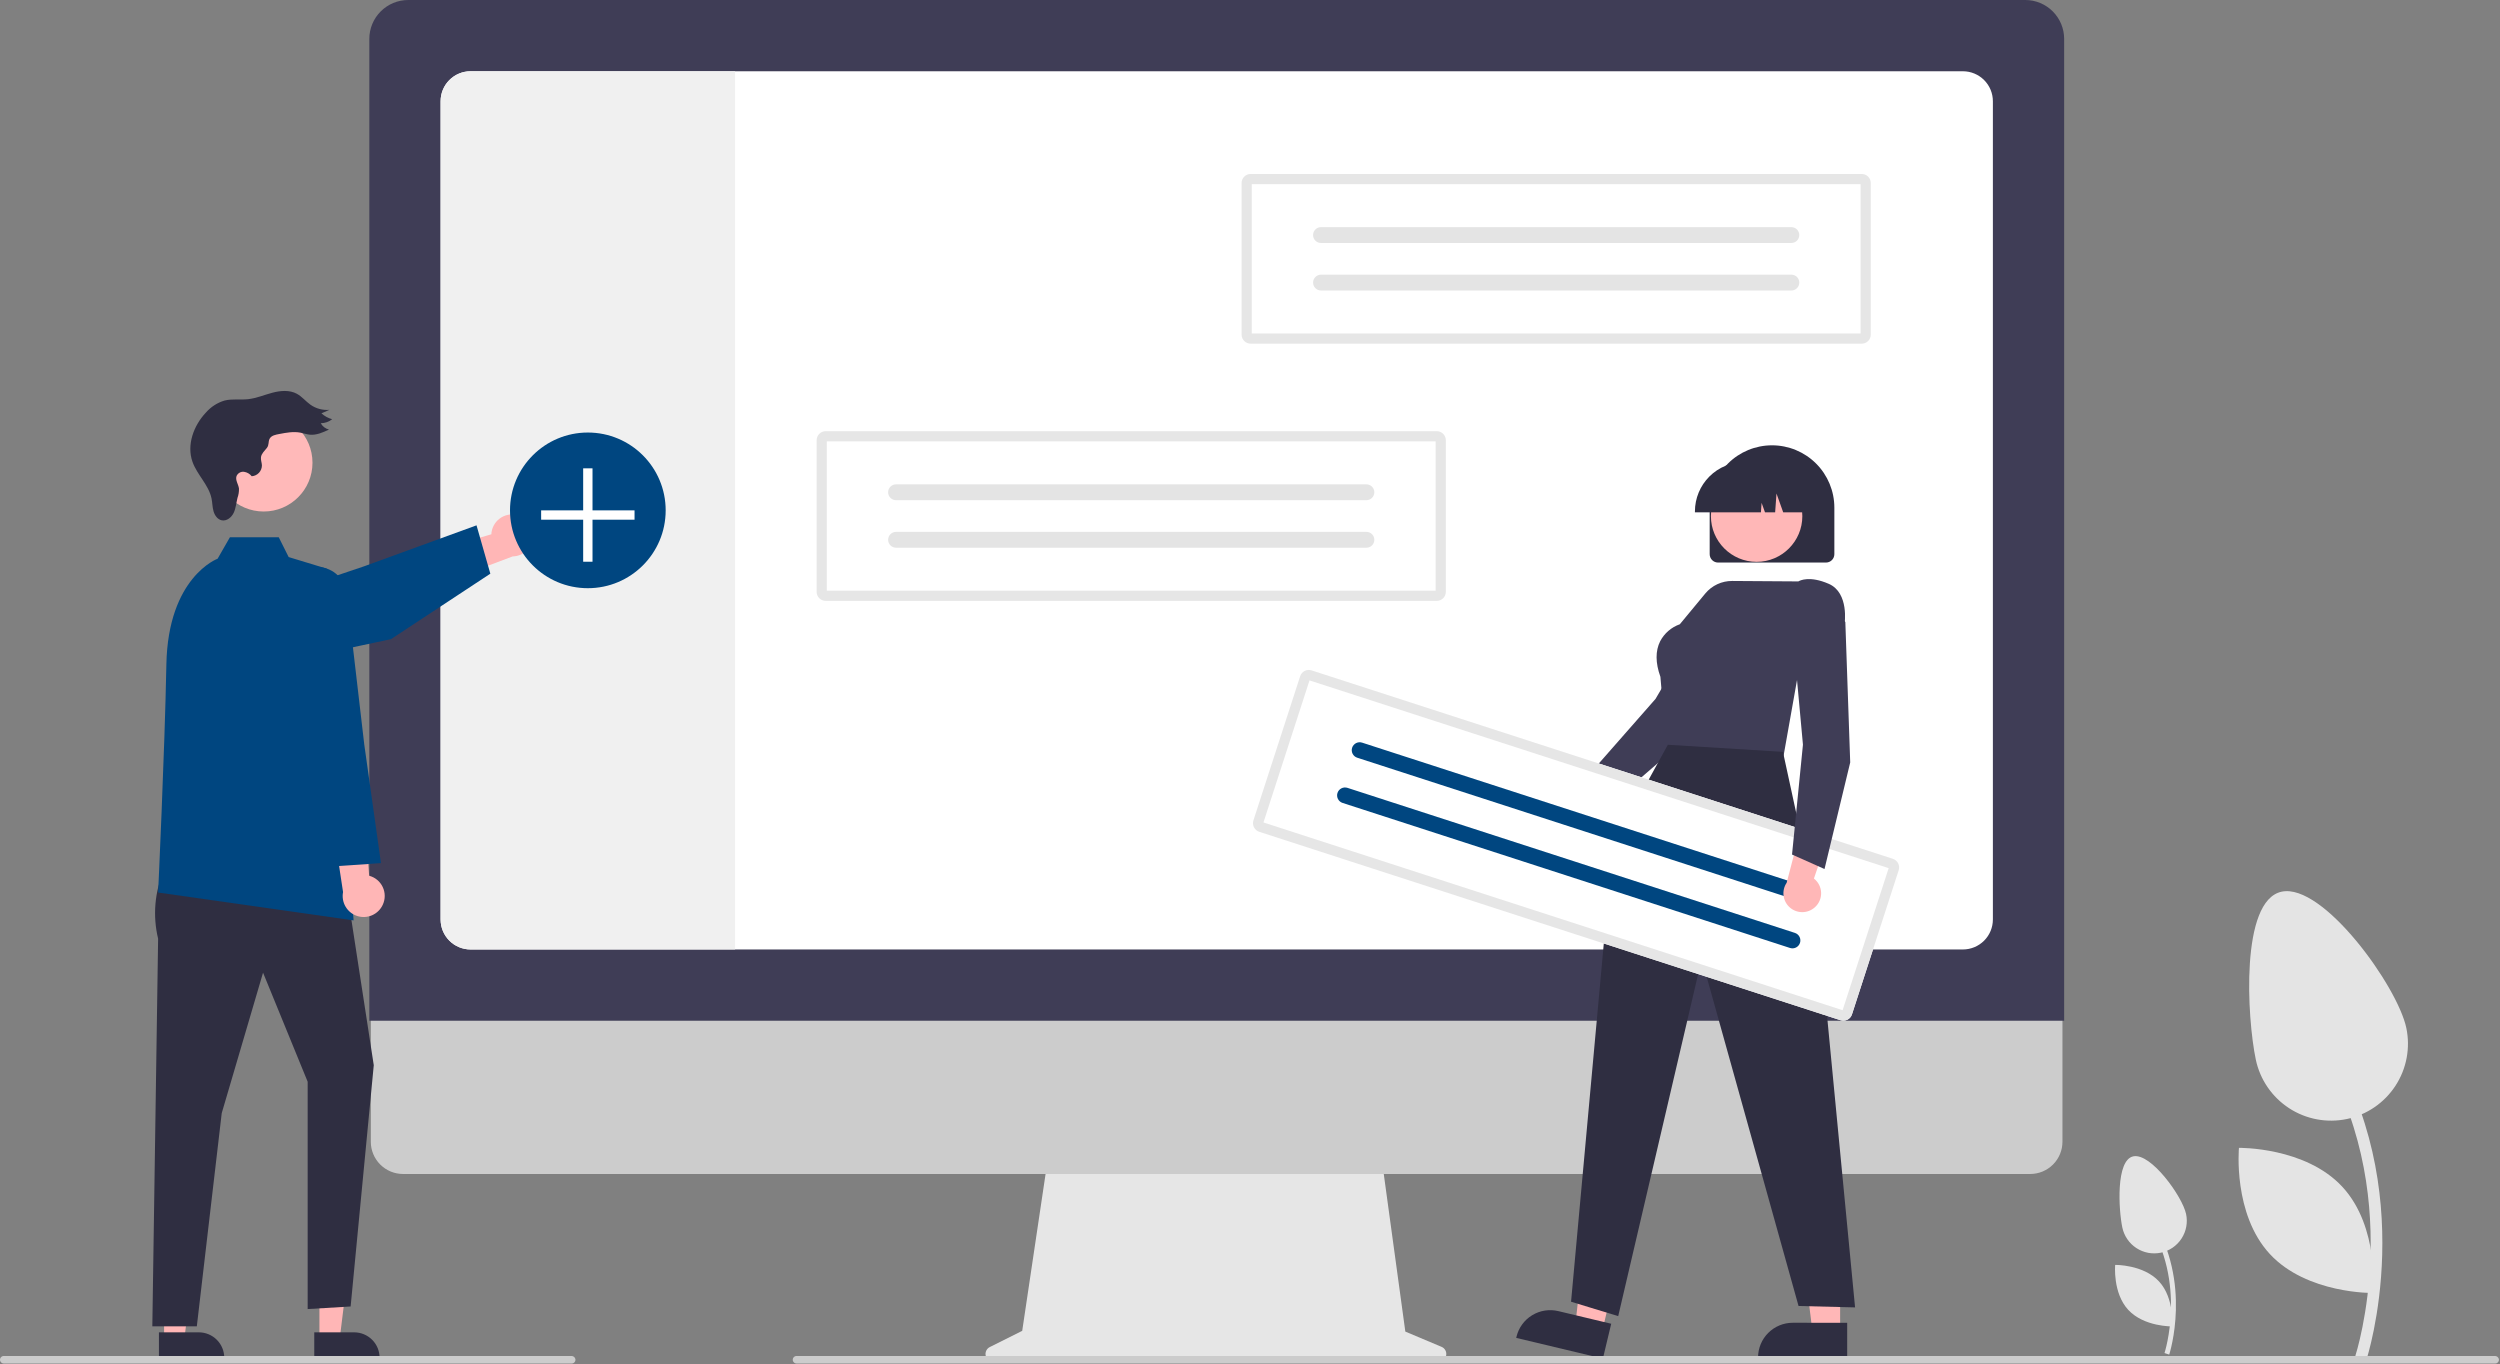 <svg width="1006" height="549" viewBox="0 0 1006 549" fill="none" xmlns="http://www.w3.org/2000/svg">
<rect x="0" y="0" width="1006" height="549" fill="#808080" stroke="none"/>
<g clip-path="url(#clip0_48_4209)">
<path d="M872.894 545.097C872.99 544.809 882.308 515.978 865.817 490.252L864.133 491.331C880.097 516.234 871.09 544.186 870.997 544.465L872.894 545.097Z" fill="#E4E4E4"/>
<path d="M854.025 493.952C854.38 495.637 855.064 497.235 856.037 498.656C857.01 500.077 858.253 501.292 859.696 502.232C861.139 503.172 862.753 503.819 864.445 504.136C866.138 504.452 867.877 504.432 869.562 504.077C871.247 503.721 872.845 503.038 874.266 502.065C875.686 501.092 876.902 499.848 877.842 498.405C878.782 496.963 879.429 495.349 879.745 493.656C880.062 491.963 880.042 490.225 879.687 488.54C878.192 481.454 865.522 463.818 858.436 465.312C851.35 466.807 852.53 486.866 854.025 493.952Z" fill="#E4E4E4"/>
<path d="M856.414 527.096C862.738 533.93 874.052 533.745 874.052 533.745C874.052 533.745 875.113 522.479 868.788 515.645C862.464 508.811 851.15 508.997 851.15 508.997C851.15 508.997 850.09 520.262 856.414 527.096Z" fill="#E4E4E4"/>
<path d="M952.27 547.097C952.496 546.417 974.486 478.38 935.568 417.668L931.595 420.215C969.267 478.985 948.011 544.947 947.792 545.606L952.27 547.097Z" fill="#E4E4E4"/>
<path d="M907.739 426.398C909.435 434.427 914.249 441.454 921.125 445.934C928.001 450.413 936.374 451.978 944.403 450.285C952.433 448.591 959.461 443.778 963.942 436.904C968.423 430.029 969.99 421.657 968.299 413.627C964.772 396.904 934.873 355.284 918.149 358.811C901.426 362.337 904.212 409.675 907.739 426.398Z" fill="#E4E4E4"/>
<path d="M913.378 504.614C928.303 520.742 955.003 520.304 955.003 520.304C955.003 520.304 957.505 493.718 942.58 477.59C927.655 461.462 900.955 461.9 900.955 461.9C900.955 461.9 898.453 488.486 913.378 504.614Z" fill="#E4E4E4"/>
<path d="M580.096 541.975L565.504 535.831L555.494 462.68H422.189L411.339 535.532L398.284 542.06C397.659 542.372 397.158 542.886 396.862 543.519C396.566 544.151 396.492 544.865 396.653 545.545C396.813 546.225 397.199 546.83 397.746 547.264C398.294 547.697 398.972 547.933 399.67 547.933H578.893C579.609 547.933 580.303 547.685 580.857 547.232C581.411 546.779 581.791 546.148 581.932 545.446C582.074 544.745 581.969 544.016 581.634 543.383C581.299 542.75 580.756 542.253 580.096 541.975Z" fill="#E6E6E6"/>
<path d="M816.987 472.411H162.158C158.722 472.403 155.43 471.033 153.003 468.6C150.577 466.168 149.214 462.873 149.214 459.437V367.098H829.932V459.437C829.932 462.873 828.569 466.168 826.142 468.6C823.715 471.033 820.423 472.403 816.987 472.411Z" fill="#CCCCCC"/>
<path d="M830.616 410.74H148.616V15.639C148.621 11.493 150.27 7.518 153.202 4.586C156.134 1.654 160.109 0.005 164.256 0H814.976C819.123 0.005 823.098 1.654 826.03 4.586C828.962 7.518 830.611 11.493 830.616 15.639V410.74Z" fill="#3F3D56"/>
<path d="M789.887 28.676H189.347C186.151 28.68 183.087 29.952 180.827 32.213C178.568 34.474 177.299 37.539 177.297 40.736V370.006C177.299 373.202 178.568 376.267 180.827 378.528C183.087 380.79 186.151 382.062 189.347 382.066H789.887C793.083 382.06 796.146 380.787 798.405 378.527C800.664 376.266 801.934 373.202 801.938 370.006V40.736C801.934 37.54 800.664 34.476 798.405 32.215C796.146 29.954 793.083 28.681 789.887 28.676Z" fill="white"/>
<path d="M295.797 28.676V382.066H189.347C186.151 382.062 183.087 380.79 180.827 378.528C178.568 376.267 177.299 373.202 177.297 370.006V40.736C177.299 37.539 178.568 34.474 180.827 32.213C183.087 29.952 186.151 28.68 189.347 28.676H295.797Z" fill="#F0F0F0"/>
<path d="M207.978 207.196C206.779 206.923 205.536 206.917 204.335 207.176C203.134 207.436 202.004 207.956 201.026 208.7C200.047 209.443 199.244 210.392 198.672 211.48C198.1 212.568 197.773 213.767 197.715 214.995L169.062 223.442L180.924 233.456L206.315 223.899C208.383 223.86 210.366 223.063 211.886 221.66C213.407 220.257 214.36 218.345 214.565 216.286C214.77 214.227 214.213 212.165 212.999 210.489C211.785 208.814 209.998 207.642 207.978 207.196Z" fill="#FFB6B6"/>
<path d="M92.205 270.771C89.372 270.767 86.633 269.757 84.476 267.922C82.318 266.086 80.883 263.544 80.425 260.748C79.968 257.953 80.518 255.086 81.978 252.658C83.439 250.231 85.713 248.401 88.397 247.495L146.461 227.895L191.753 211.395L197.312 230.85L157.328 257.196L94.704 270.507C93.883 270.682 93.045 270.77 92.205 270.771Z" fill="#004680"/>
<path d="M128.541 538.793H136.693L140.572 507.348H128.539L128.541 538.793Z" fill="#FFB6B6"/>
<path d="M126.461 536.132L142.516 536.131C145.23 536.131 147.833 537.209 149.752 539.128C151.67 541.046 152.748 543.649 152.749 546.362V546.695L126.462 546.696L126.461 536.132Z" fill="#2F2E41"/>
<path d="M66.033 538.793H74.185L78.064 507.348H66.032L66.033 538.793Z" fill="#FFB6B6"/>
<path d="M63.953 536.132L80.009 536.131C82.722 536.131 85.325 537.209 87.244 539.128C89.163 541.046 90.241 543.649 90.241 546.362V546.695L63.954 546.696L63.953 536.132Z" fill="#2F2E41"/>
<path d="M65.952 350.176C62.221 358.867 61.405 368.532 63.625 377.725L61.297 533.709H79.202L89.226 447.927L105.851 391.404L123.805 435.293V526.764L141.094 525.729L150.404 428.643L139.765 359.485L65.952 350.176Z" fill="#2F2E41"/>
<path d="M131.452 228.818L116.158 224.163L112.168 216.184H92.522L87.564 224.828C87.564 224.828 67.615 232.143 66.95 267.387C66.285 302.63 63.625 359.153 63.625 359.153L142.286 370.368L131.452 228.818Z" fill="#004680"/>
<path d="M154.035 364.057C154.551 362.941 154.816 361.726 154.812 360.497C154.807 359.268 154.534 358.055 154.01 356.944C153.486 355.832 152.725 354.849 151.78 354.063C150.835 353.278 149.729 352.709 148.54 352.397L146.235 322.613L133.974 332.134L138.043 358.957C137.651 360.989 138.018 363.093 139.074 364.873C140.131 366.652 141.803 367.981 143.774 368.61C145.745 369.239 147.879 369.122 149.77 368.283C151.661 367.444 153.178 365.94 154.035 364.057Z" fill="#FFB6B6"/>
<path d="M133.116 348.706L115.658 304.118V240.095C115.658 237.046 116.823 234.112 118.916 231.894C121.009 229.676 123.87 228.342 126.915 228.165C129.959 227.988 132.956 228.981 135.292 230.942C137.627 232.902 139.125 235.682 139.479 238.711L146.579 299.581L153.301 347.314L133.116 348.706Z" fill="#004680"/>
<path d="M106.114 205.833C116.957 205.833 125.746 197.043 125.746 186.201C125.746 175.358 116.957 166.568 106.114 166.568C95.271 166.568 86.481 175.358 86.481 186.201C86.481 197.043 95.271 205.833 106.114 205.833Z" fill="#FFB9B9"/>
<path d="M107.4 180.232C106.481 181.412 105.222 182.476 105.02 183.957C104.87 185.054 105.349 186.139 105.395 187.245C105.398 188.362 104.976 189.438 104.214 190.255C103.452 191.071 102.407 191.566 101.293 191.638C100.516 190.662 99.395 190.02 98.159 189.847C97.544 189.777 96.924 189.906 96.388 190.216C95.852 190.525 95.43 190.999 95.183 191.566C94.6 193.213 95.949 194.886 96.166 196.62C96.195 197.902 95.987 199.179 95.554 200.386C95.057 202.375 94.924 204.479 94.051 206.335C93.178 208.19 91.238 209.786 89.229 209.376C87.54 209.031 86.397 207.395 85.924 205.737C85.452 204.079 85.473 202.321 85.131 200.631C84.02 195.14 79.294 191.072 77.44 185.786C75.064 179.012 77.918 171.265 82.837 166.037C84.826 163.747 87.422 162.066 90.326 161.189C93.391 160.408 96.633 160.969 99.778 160.635C103.142 160.278 106.304 158.911 109.574 158.042C112.843 157.174 116.495 156.846 119.466 158.463C121.539 159.59 123.04 161.534 124.971 162.889C127.185 164.432 129.87 165.15 132.558 164.92L129.348 166.323C130.576 167.451 132.06 168.264 133.672 168.692C132.36 169.732 130.738 170.301 129.064 170.31C129.413 170.939 129.887 171.49 130.457 171.928C131.028 172.367 131.682 172.684 132.38 172.86C129.942 174.004 127.354 175.177 124.674 174.918C123.361 174.792 122.106 174.325 120.809 174.085C118.044 173.573 115.205 174.104 112.444 174.633C110.994 174.912 109.214 175.179 108.482 176.573C107.872 177.734 108.338 179.027 107.4 180.232Z" fill="#2F2E41"/>
<path d="M236.547 236.691C253.845 236.691 267.867 222.668 267.867 205.371C267.867 188.073 253.845 174.051 236.547 174.051C219.25 174.051 205.227 188.073 205.227 205.371C205.227 222.668 219.25 236.691 236.547 236.691Z" fill="#004680"/>
<path d="M255.339 205.37H238.427V188.457H234.668V205.37H217.755V209.128H234.668V226.041H238.427V209.128H255.339V205.37Z" fill="white"/>
<path d="M503.256 70.008C502.29 70.009 501.364 70.393 500.681 71.076C499.998 71.759 499.614 72.685 499.613 73.651V134.649C499.614 135.615 499.998 136.541 500.681 137.224C501.364 137.907 502.29 138.291 503.256 138.292H749.158C750.124 138.291 751.05 137.907 751.733 137.224C752.416 136.541 752.8 135.615 752.801 134.649V73.651C752.8 72.685 752.416 71.759 751.733 71.076C751.05 70.393 750.124 70.009 749.158 70.008H503.256Z" fill="white"/>
<path d="M503.256 70.008C502.29 70.009 501.364 70.393 500.681 71.076C499.998 71.759 499.614 72.685 499.613 73.651V134.649C499.614 135.615 499.998 136.541 500.681 137.224C501.364 137.907 502.29 138.291 503.256 138.292H749.158C750.124 138.291 751.05 137.907 751.733 137.224C752.416 136.541 752.8 135.615 752.801 134.649V73.651C752.8 72.685 752.416 71.759 751.733 71.076C751.05 70.393 750.124 70.009 749.158 70.008H503.256Z" fill="#E6E6E6"/>
<path d="M503.711 134.195H748.703V74.107H503.711V134.195Z" fill="white"/>
<path d="M531.566 91.4C530.72 91.4 529.909 91.736 529.312 92.334C528.714 92.932 528.378 93.743 528.378 94.588C528.378 95.433 528.714 96.244 529.312 96.842C529.909 97.44 530.72 97.776 531.566 97.776H720.839C721.258 97.776 721.673 97.694 722.059 97.534C722.446 97.374 722.798 97.139 723.094 96.843C723.39 96.547 723.625 96.196 723.785 95.809C723.946 95.422 724.028 95.008 724.028 94.589C724.029 94.171 723.946 93.756 723.786 93.369C723.626 92.983 723.392 92.631 723.096 92.335C722.8 92.039 722.449 91.804 722.062 91.644C721.675 91.483 721.261 91.401 720.842 91.4H531.566Z" fill="#E4E4E4"/>
<path d="M531.565 110.525C530.721 110.527 529.912 110.863 529.315 111.461C528.719 112.059 528.384 112.869 528.384 113.713C528.384 114.557 528.719 115.367 529.315 115.965C529.912 116.563 530.721 116.899 531.565 116.901H720.839C721.685 116.903 722.496 116.568 723.095 115.972C723.695 115.376 724.032 114.566 724.034 113.72C724.036 112.875 723.702 112.063 723.105 111.464C722.509 110.865 721.699 110.527 720.854 110.525H531.565Z" fill="#E4E4E4"/>
<path d="M332.256 173.508C331.29 173.509 330.364 173.893 329.681 174.576C328.998 175.259 328.614 176.185 328.613 177.151V238.149C328.614 239.115 328.998 240.041 329.681 240.724C330.364 241.407 331.29 241.791 332.256 241.792H578.158C579.124 241.791 580.05 241.407 580.733 240.724C581.416 240.041 581.8 239.115 581.801 238.149V177.151C581.8 176.185 581.416 175.259 580.733 174.576C580.05 173.893 579.124 173.509 578.158 173.508H332.256Z" fill="white"/>
<path d="M332.256 173.508C331.29 173.509 330.364 173.893 329.681 174.576C328.998 175.259 328.614 176.185 328.613 177.151V238.149C328.614 239.115 328.998 240.041 329.681 240.724C330.364 241.407 331.29 241.791 332.256 241.792H578.158C579.124 241.791 580.05 241.407 580.733 240.724C581.416 240.041 581.8 239.115 581.801 238.149V177.151C581.8 176.185 581.416 175.259 580.733 174.576C580.05 173.893 579.124 173.509 578.158 173.508H332.256Z" fill="#E6E6E6"/>
<path d="M332.711 237.695H577.703V177.607H332.711V237.695Z" fill="white"/>
<path d="M360.566 194.9C359.72 194.9 358.909 195.236 358.312 195.834C357.714 196.432 357.378 197.243 357.378 198.088C357.378 198.933 357.714 199.744 358.312 200.342C358.909 200.94 359.72 201.276 360.566 201.276H549.839C550.258 201.276 550.672 201.194 551.059 201.034C551.446 200.874 551.798 200.639 552.094 200.343C552.39 200.047 552.625 199.696 552.785 199.309C552.946 198.922 553.028 198.508 553.028 198.089C553.029 197.671 552.946 197.256 552.786 196.869C552.626 196.483 552.392 196.131 552.096 195.835C551.8 195.539 551.448 195.304 551.062 195.144C550.675 194.983 550.261 194.901 549.842 194.9H360.566Z" fill="#E4E4E4"/>
<path d="M360.566 214.025C359.721 214.027 358.912 214.363 358.315 214.961C357.719 215.559 357.384 216.369 357.384 217.213C357.384 218.057 357.719 218.867 358.315 219.465C358.912 220.063 359.721 220.399 360.566 220.401H549.839C550.685 220.403 551.496 220.068 552.095 219.472C552.695 218.876 553.032 218.066 553.034 217.22C553.036 216.375 552.702 215.563 552.105 214.964C551.509 214.365 550.699 214.027 549.854 214.025H360.566Z" fill="#E4E4E4"/>
<path d="M631.992 337.222C633.087 337.101 634.143 336.742 635.084 336.169C636.025 335.596 636.83 334.824 637.44 333.907C638.051 332.99 638.453 331.95 638.618 330.861C638.784 329.772 638.708 328.659 638.397 327.603L660.19 312.036L647.202 307.035L628.498 322.584C626.758 323.224 625.312 324.481 624.436 326.116C623.559 327.751 623.313 329.65 623.744 331.455C624.175 333.259 625.252 334.843 626.772 335.905C628.293 336.968 630.15 337.437 631.992 337.222Z" fill="#FFB7B7"/>
<path d="M644.091 326.97L636.862 314.622L637.015 314.447L666.185 281.238L688.833 242.615L708.5 245.122L708.79 251.066L708.731 251.155L677.485 298.125L677.452 298.153L644.091 326.97Z" fill="#3F3D56"/>
<path d="M740.467 535.914L729.346 535.913L724.054 493.014L740.469 493.015L740.467 535.914Z" fill="#FFB7B7"/>
<path d="M743.304 546.694L707.442 546.693V546.24C707.442 542.538 708.913 538.987 711.531 536.37C714.148 533.752 717.698 532.281 721.4 532.281L743.304 532.282L743.304 546.694Z" fill="#2F2E41"/>
<path d="M644.748 535.55L633.93 532.967L638.746 490.012L654.712 493.824L644.748 535.55Z" fill="#FFB7B7"/>
<path d="M645.003 546.694L610.122 538.365L610.227 537.924C611.087 534.323 613.342 531.211 616.496 529.273C619.65 527.335 623.445 526.729 627.046 527.588L648.351 532.676L645.003 546.694Z" fill="#2F2E41"/>
<path d="M687.973 223.001V204.28C687.973 197.626 690.616 191.246 695.32 186.541C700.025 181.836 706.406 179.193 713.059 179.193C719.712 179.193 726.093 181.836 730.798 186.541C735.502 191.246 738.145 197.626 738.145 204.28V223.001C738.144 223.894 737.789 224.751 737.157 225.383C736.525 226.014 735.669 226.37 734.775 226.371H691.342C690.449 226.37 689.592 226.014 688.961 225.383C688.329 224.751 687.974 223.894 687.973 223.001Z" fill="#2F2E41"/>
<path d="M706.867 226.088C717.025 226.088 725.26 217.853 725.26 207.695C725.26 197.537 717.025 189.303 706.867 189.303C696.71 189.303 688.475 197.537 688.475 207.695C688.475 217.853 696.71 226.088 706.867 226.088Z" fill="#FFB7B7"/>
<path d="M682.038 205.778C682.044 200.517 684.136 195.473 687.856 191.752C691.577 188.032 696.621 185.94 701.882 185.934H705.626C710.888 185.94 715.932 188.032 719.652 191.752C723.372 195.473 725.465 200.517 725.471 205.778V206.152H717.558L714.859 198.595L714.319 206.152H710.23L708.868 202.339L708.596 206.152H682.038V205.778Z" fill="#2F2E41"/>
<path d="M717.596 304.767L670.766 302.985L668.148 272.348C666.129 266.74 666.096 261.925 668.051 258.038C669.732 254.844 672.556 252.403 675.959 251.202L686.206 238.826C687.525 237.235 689.18 235.957 691.053 235.084C692.926 234.211 694.97 233.765 697.036 233.778L723.659 233.96C724.301 233.574 728.194 231.596 735.871 234.924C744.198 238.534 742.264 251.071 742.243 251.197L742.224 251.315L742.133 251.393L724.423 266.306L717.596 304.767Z" fill="#3F3D56"/>
<path d="M671.139 299.693L648.988 340.079L632.194 523.816L651.169 529.611L684.756 385.881L723.736 525.533L746.481 526.102L730.994 364.943L717.46 302.547L671.139 299.693Z" fill="#2F2E41"/>
<path d="M527.776 269.759C526.857 269.462 525.857 269.542 524.997 269.981C524.137 270.42 523.486 271.182 523.187 272.101L504.377 330.126C504.08 331.045 504.16 332.045 504.599 332.905C505.038 333.765 505.8 334.416 506.719 334.715L740.638 410.544C741.557 410.841 742.556 410.761 743.417 410.322C744.277 409.883 744.928 409.12 745.227 408.202L764.037 350.176C764.334 349.257 764.254 348.258 763.815 347.398C763.376 346.537 762.613 345.886 761.695 345.587L527.776 269.759Z" fill="white"/>
<path d="M527.776 269.759C526.857 269.462 525.857 269.542 524.997 269.981C524.137 270.42 523.486 271.182 523.187 272.101L504.377 330.126C504.08 331.045 504.16 332.045 504.599 332.905C505.038 333.765 505.8 334.416 506.719 334.715L740.638 410.544C741.557 410.841 742.556 410.761 743.417 410.322C744.277 409.883 744.928 409.12 745.227 408.202L764.037 350.176C764.334 349.257 764.254 348.258 763.815 347.398C763.376 346.537 762.613 345.886 761.695 345.587L527.776 269.759Z" fill="#E6E6E6"/>
<path d="M508.416 330.956L741.469 406.504L759.998 349.345L526.945 273.797L508.416 330.956Z" fill="white"/>
<path d="M548.11 298.836C547.306 298.576 546.431 298.646 545.678 299.03C544.926 299.415 544.357 300.082 544.096 300.886C543.835 301.69 543.905 302.565 544.289 303.318C544.673 304.07 545.34 304.64 546.144 304.901L726.194 363.267C726.592 363.397 727.012 363.447 727.43 363.415C727.847 363.382 728.254 363.267 728.628 363.077C729.001 362.887 729.333 362.625 729.605 362.307C729.877 361.988 730.084 361.619 730.213 361.221C730.342 360.822 730.392 360.402 730.359 359.985C730.326 359.567 730.211 359.16 730.02 358.787C729.83 358.414 729.568 358.082 729.249 357.81C728.93 357.539 728.561 357.333 728.162 357.204L728.16 357.203L548.11 298.836Z" fill="#004680"/>
<path d="M542.212 317.03C541.408 316.772 540.535 316.842 539.783 317.227C539.031 317.611 538.463 318.278 538.203 319.082C537.942 319.885 538.011 320.758 538.394 321.511C538.777 322.263 539.443 322.833 540.246 323.095L720.296 381.461C721.099 381.724 721.974 381.656 722.728 381.273C723.482 380.891 724.053 380.224 724.315 379.421C724.578 378.617 724.51 377.742 724.128 376.988C723.745 376.234 723.079 375.663 722.275 375.401L722.262 375.397L542.212 317.03Z" fill="#004680"/>
<path d="M730.32 365.076C731.14 364.34 731.788 363.433 732.22 362.42C732.652 361.406 732.856 360.31 732.818 359.209C732.78 358.108 732.501 357.028 732.001 356.046C731.501 355.065 730.792 354.205 729.923 353.527L738.571 328.18L725.101 331.679L718.954 355.213C717.912 356.747 717.469 358.611 717.709 360.45C717.949 362.289 718.855 363.977 720.256 365.193C721.657 366.408 723.455 367.068 725.31 367.047C727.165 367.025 728.947 366.324 730.32 365.076Z" fill="#FFB7B7"/>
<path d="M734.183 349.694L721.114 343.868L725.505 299.652L721.419 255.066L738.865 245.648L742.563 250.311L742.567 250.417L744.527 306.797L744.516 306.84L734.183 349.694Z" fill="#3F3D56"/>
<path d="M1004.04 548.694H320.588C320.242 548.702 319.904 548.594 319.626 548.389C319.347 548.184 319.145 547.893 319.049 547.561C318.989 547.334 318.982 547.097 319.029 546.868C319.075 546.639 319.173 546.423 319.316 546.238C319.459 546.053 319.642 545.902 319.852 545.799C320.062 545.696 320.292 545.642 320.526 545.642H1003.91C1004.28 545.629 1004.63 545.74 1004.93 545.957C1005.22 546.173 1005.43 546.483 1005.53 546.835C1005.58 547.059 1005.58 547.29 1005.52 547.513C1005.47 547.736 1005.37 547.944 1005.23 548.122C1005.08 548.301 1004.9 548.445 1004.7 548.544C1004.49 548.643 1004.27 548.694 1004.04 548.694Z" fill="#CCCCCC"/>
<path d="M230.036 548.694H1.588C1.242 548.702 0.904 548.594 0.626 548.389C0.347 548.184 0.145 547.893 0.049 547.561C-0.011 547.334 -0.018 547.097 0.029 546.868C0.075 546.639 0.173 546.423 0.316 546.238C0.459 546.053 0.642 545.902 0.852 545.799C1.062 545.696 1.292 545.642 1.526 545.642H229.911C230.276 545.629 230.634 545.74 230.928 545.957C231.221 546.173 231.432 546.483 231.527 546.835C231.577 547.059 231.576 547.29 231.524 547.513C231.472 547.736 231.371 547.944 231.228 548.122C231.084 548.301 230.903 548.445 230.697 548.544C230.491 548.643 230.265 548.694 230.036 548.694Z" fill="#CCCCCC"/>
</g>
<defs>
<clipPath id="clip0_48_4209">
<rect width="1005.56" height="548.695" fill="white"/>
</clipPath>
</defs>
</svg>
